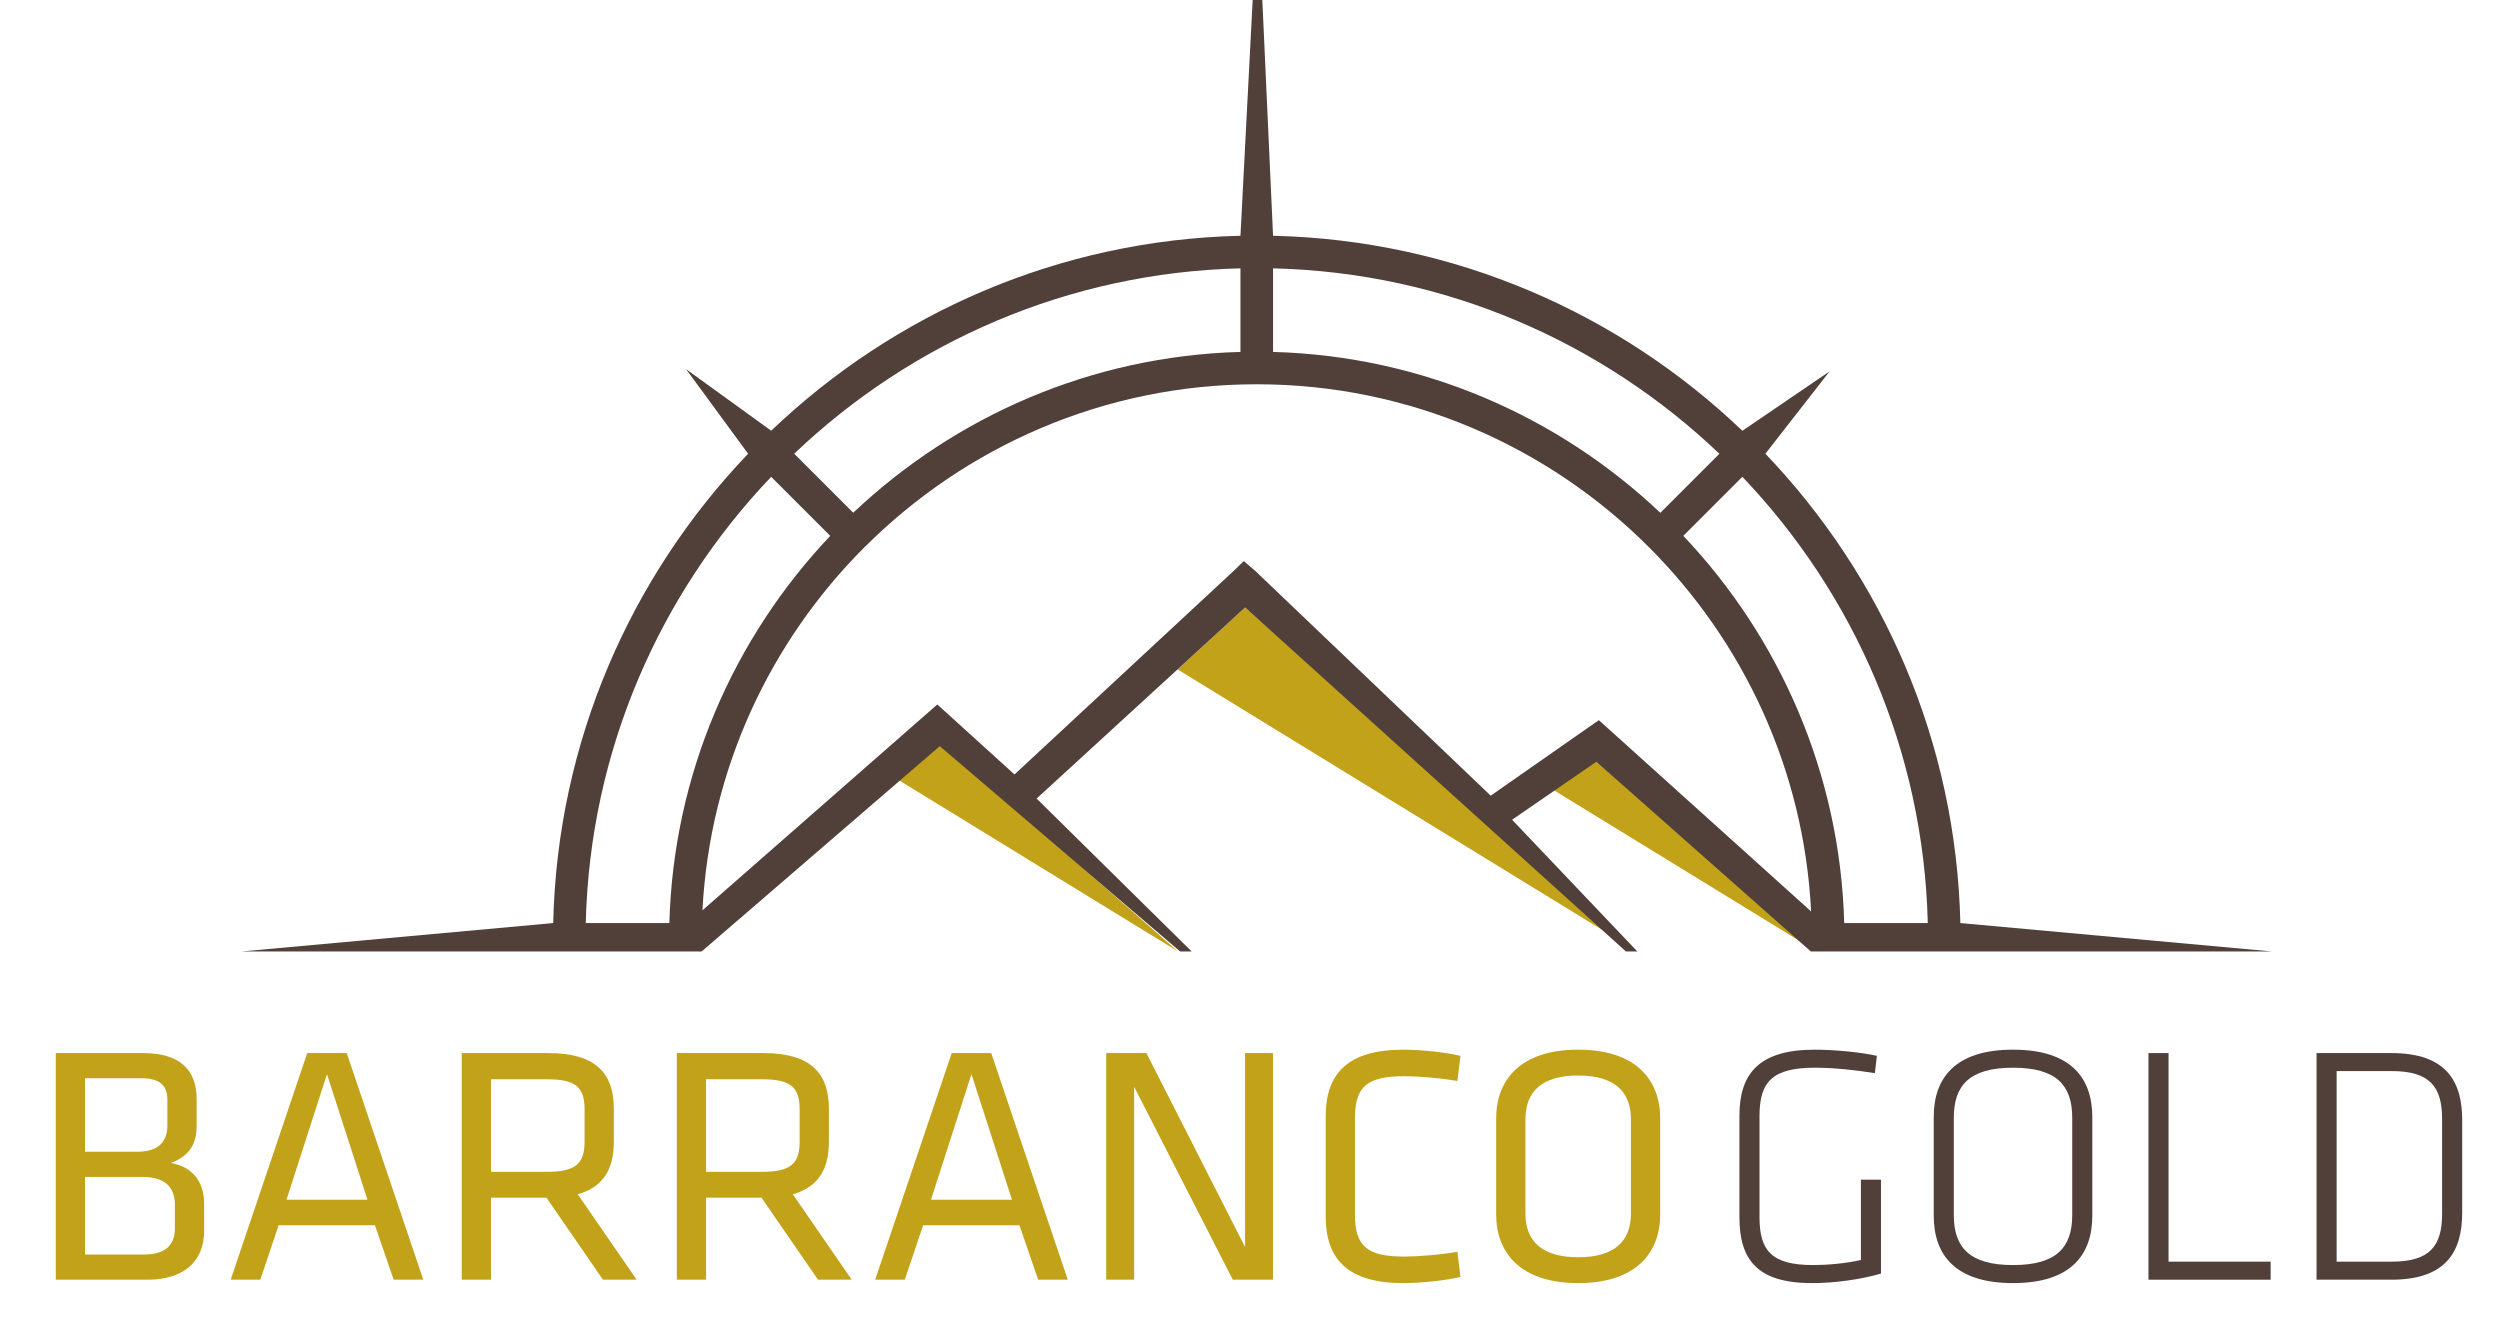 <svg width="266" height="141" viewBox="0 0 266 141" fill="none" xmlns="http://www.w3.org/2000/svg">
<g clip-path="url(#clip0_122_1170)">
<path d="M132.483 64.632L125.291 71.223L174.209 101.234L132.483 64.632Z" fill="#C1A219"/>
<path d="M99.621 78.676L95.189 82.738L125.337 101.235L99.621 78.676Z" fill="#C1A219"/>
<path d="M167.576 78.676L163.144 82.738L193.292 101.235L167.576 78.676Z" fill="#C1A219"/>
<path d="M5.935 136.16V112.047H15.239C19.04 112.047 20.923 113.748 20.923 116.933V119.723C20.923 121.57 20.308 122.945 18.172 123.74C20.272 124.104 21.72 125.515 21.72 128.086V130.982C21.72 134.349 19.366 136.16 15.746 136.16H5.935ZM17.81 117.005C17.81 115.45 16.941 114.726 15.058 114.726H9.048V122.547H14.551C16.905 122.547 17.81 121.459 17.81 119.722V117.005ZM18.606 128.193C18.606 126.276 17.52 125.225 15.13 125.225H9.048V133.48H15.312C17.52 133.48 18.606 132.538 18.606 130.728V128.193Z" fill="#C1A219"/>
<path d="M45.037 136.16H41.887L39.896 130.367H29.649L27.694 136.16H24.545L32.69 112.047H36.891L45.037 136.16ZM34.791 114.291L30.482 127.651H39.099L34.791 114.291Z" fill="#C1A219"/>
<path d="M58.143 127.433H52.242V136.159H49.128V112.046H58.325C63.502 112.046 65.313 114.29 65.313 117.983V121.459C65.313 124.32 64.263 126.276 61.474 127.071L67.738 136.158H64.153L58.143 127.433ZM58.216 114.835H52.242V124.683H58.216C61.185 124.683 62.199 123.849 62.199 121.496V118.02C62.199 115.631 61.185 114.835 58.216 114.835Z" fill="#C1A219"/>
<path d="M81.025 127.433H75.124V136.159H72.01V112.046H81.207C86.384 112.046 88.195 114.29 88.195 117.983V121.459C88.195 124.32 87.144 126.276 84.356 127.071L90.62 136.158H87.035L81.025 127.433ZM81.097 114.835H75.124V124.683H81.097C84.067 124.683 85.081 123.849 85.081 121.496V118.02C85.081 115.631 84.068 114.835 81.097 114.835Z" fill="#C1A219"/>
<path d="M113.611 136.16H110.46L108.469 130.367H98.223L96.268 136.16H93.119L101.264 112.047H105.465L113.611 136.16ZM103.364 114.291L99.055 127.651H107.673L103.364 114.291Z" fill="#C1A219"/>
<path d="M120.671 115.631V136.16H117.702V112.047H121.975L132.474 132.684V112.047H135.443V136.16H131.171L120.671 115.631Z" fill="#C1A219"/>
<path d="M144.169 129.244C144.169 132.611 145.473 133.699 149.418 133.699C150.867 133.699 153.22 133.517 155.067 133.191L155.393 135.872C153.654 136.269 151.12 136.522 149.309 136.522C143.408 136.522 141.054 133.988 141.054 129.426V118.782C141.054 114.22 143.407 111.686 149.309 111.686C151.119 111.686 153.654 111.939 155.393 112.338L155.067 115.017C153.22 114.691 150.867 114.509 149.418 114.509C145.473 114.509 144.169 115.596 144.169 118.963V129.244Z" fill="#C1A219"/>
<path d="M176.645 129.208C176.645 133.227 174.147 136.521 167.919 136.521C161.692 136.521 159.194 133.227 159.194 129.208V118.998C159.194 114.979 161.692 111.685 167.919 111.685C174.147 111.685 176.645 114.979 176.645 118.998V129.208ZM162.308 129.135C162.308 132.106 164.118 133.77 167.919 133.77C171.72 133.77 173.531 132.106 173.531 129.135V119.071C173.531 116.101 171.72 114.434 167.919 114.434C164.118 114.434 162.308 116.101 162.308 119.071V129.135Z" fill="#C1A219"/>
<path d="M187.211 129.461C187.211 133.01 188.406 134.603 192.932 134.603C194.416 134.603 196.516 134.421 198 134.059V125.515H200.136V135.509C197.892 136.16 195.14 136.522 192.787 136.522C186.922 136.522 185.075 133.988 185.075 129.498V118.709C185.075 114.184 187.21 111.686 193.076 111.686C195.14 111.686 197.892 111.939 199.702 112.338L199.485 114.184C197.458 113.858 195.176 113.605 193.113 113.605C188.623 113.605 187.211 115.053 187.211 118.746V129.461Z" fill="#513F39"/>
<path d="M214.186 136.521C207.994 136.521 205.749 133.48 205.749 129.354V118.854C205.749 114.726 207.994 111.685 214.186 111.685C220.376 111.685 222.621 114.726 222.621 118.854V129.354C222.621 133.48 220.376 136.521 214.186 136.521ZM220.485 129.281V118.925C220.485 115.487 218.82 113.604 214.186 113.604C209.551 113.604 207.885 115.487 207.885 118.925V129.281C207.885 132.721 209.551 134.603 214.186 134.603C218.82 134.603 220.485 132.721 220.485 129.281Z" fill="#513F39"/>
<path d="M230.732 134.24H241.594V136.16H228.596V112.047H230.732V134.24Z" fill="#513F39"/>
<path d="M254.447 112.047C260.312 112.047 261.977 115.089 261.977 119.18V129.028C261.977 133.117 260.312 136.16 254.447 136.16H246.481V112.047H254.447ZM248.617 134.24H254.482C258.537 134.24 259.84 132.574 259.84 129.134V119.07C259.84 115.63 258.537 113.964 254.482 113.964H248.617V134.24Z" fill="#513F39"/>
<path d="M192.702 96.977C191.952 81.894 185.492 68.266 175.45 58.223C164.753 47.525 149.989 40.889 133.733 40.887H133.72H133.689C117.444 40.892 102.688 47.525 91.996 58.215H91.987C81.972 68.228 75.519 81.813 74.741 96.856L99.731 74.954L107.942 82.402L131.204 60.797L132.339 59.697L133.534 60.721L158.612 84.659L168.989 77.412L170.119 76.629L171.144 77.549M185.387 50.731L179.106 57.013C189.348 67.832 195.79 82.298 196.225 98.214H205.116C204.672 79.849 197.24 63.169 185.387 50.731ZM135.453 28.552V37.445C151.371 37.881 165.842 44.322 176.66 54.565L182.944 48.281C170.512 36.427 153.819 28.993 135.453 28.552ZM84.502 48.275L90.784 54.557C101.606 44.318 116.068 37.879 131.985 37.444V28.552C113.623 28.993 96.94 36.426 84.502 48.275ZM79.598 48.278L72.998 39.278L82.055 45.828C95.12 33.35 112.669 25.528 131.985 25.086L133.83 -10.555L135.453 25.086C154.765 25.531 172.323 33.351 185.389 45.835L194.667 39.516L187.837 48.275C200.32 61.341 208.137 78.89 208.581 98.214L241.706 101.233H192.67L169.851 81.048L160.887 87.221L174.209 101.233H172.994L132.483 64.632L110.296 84.966L126.79 101.233H125.56L99.994 79.388L74.659 101.233H25.735L58.86 98.214C59.301 78.894 67.121 61.34 79.598 48.278ZM88.337 57.016L82.052 50.734C70.201 63.169 62.764 79.853 62.326 98.214H71.219C71.656 82.304 78.092 67.838 88.337 57.016Z" fill="#513F39"/>
</g>
<defs>
<clipPath id="clip0_122_1170">
<rect width="265" height="140.303" fill="white" transform="translate(0.11)"/>
</clipPath>
</defs>
</svg>
